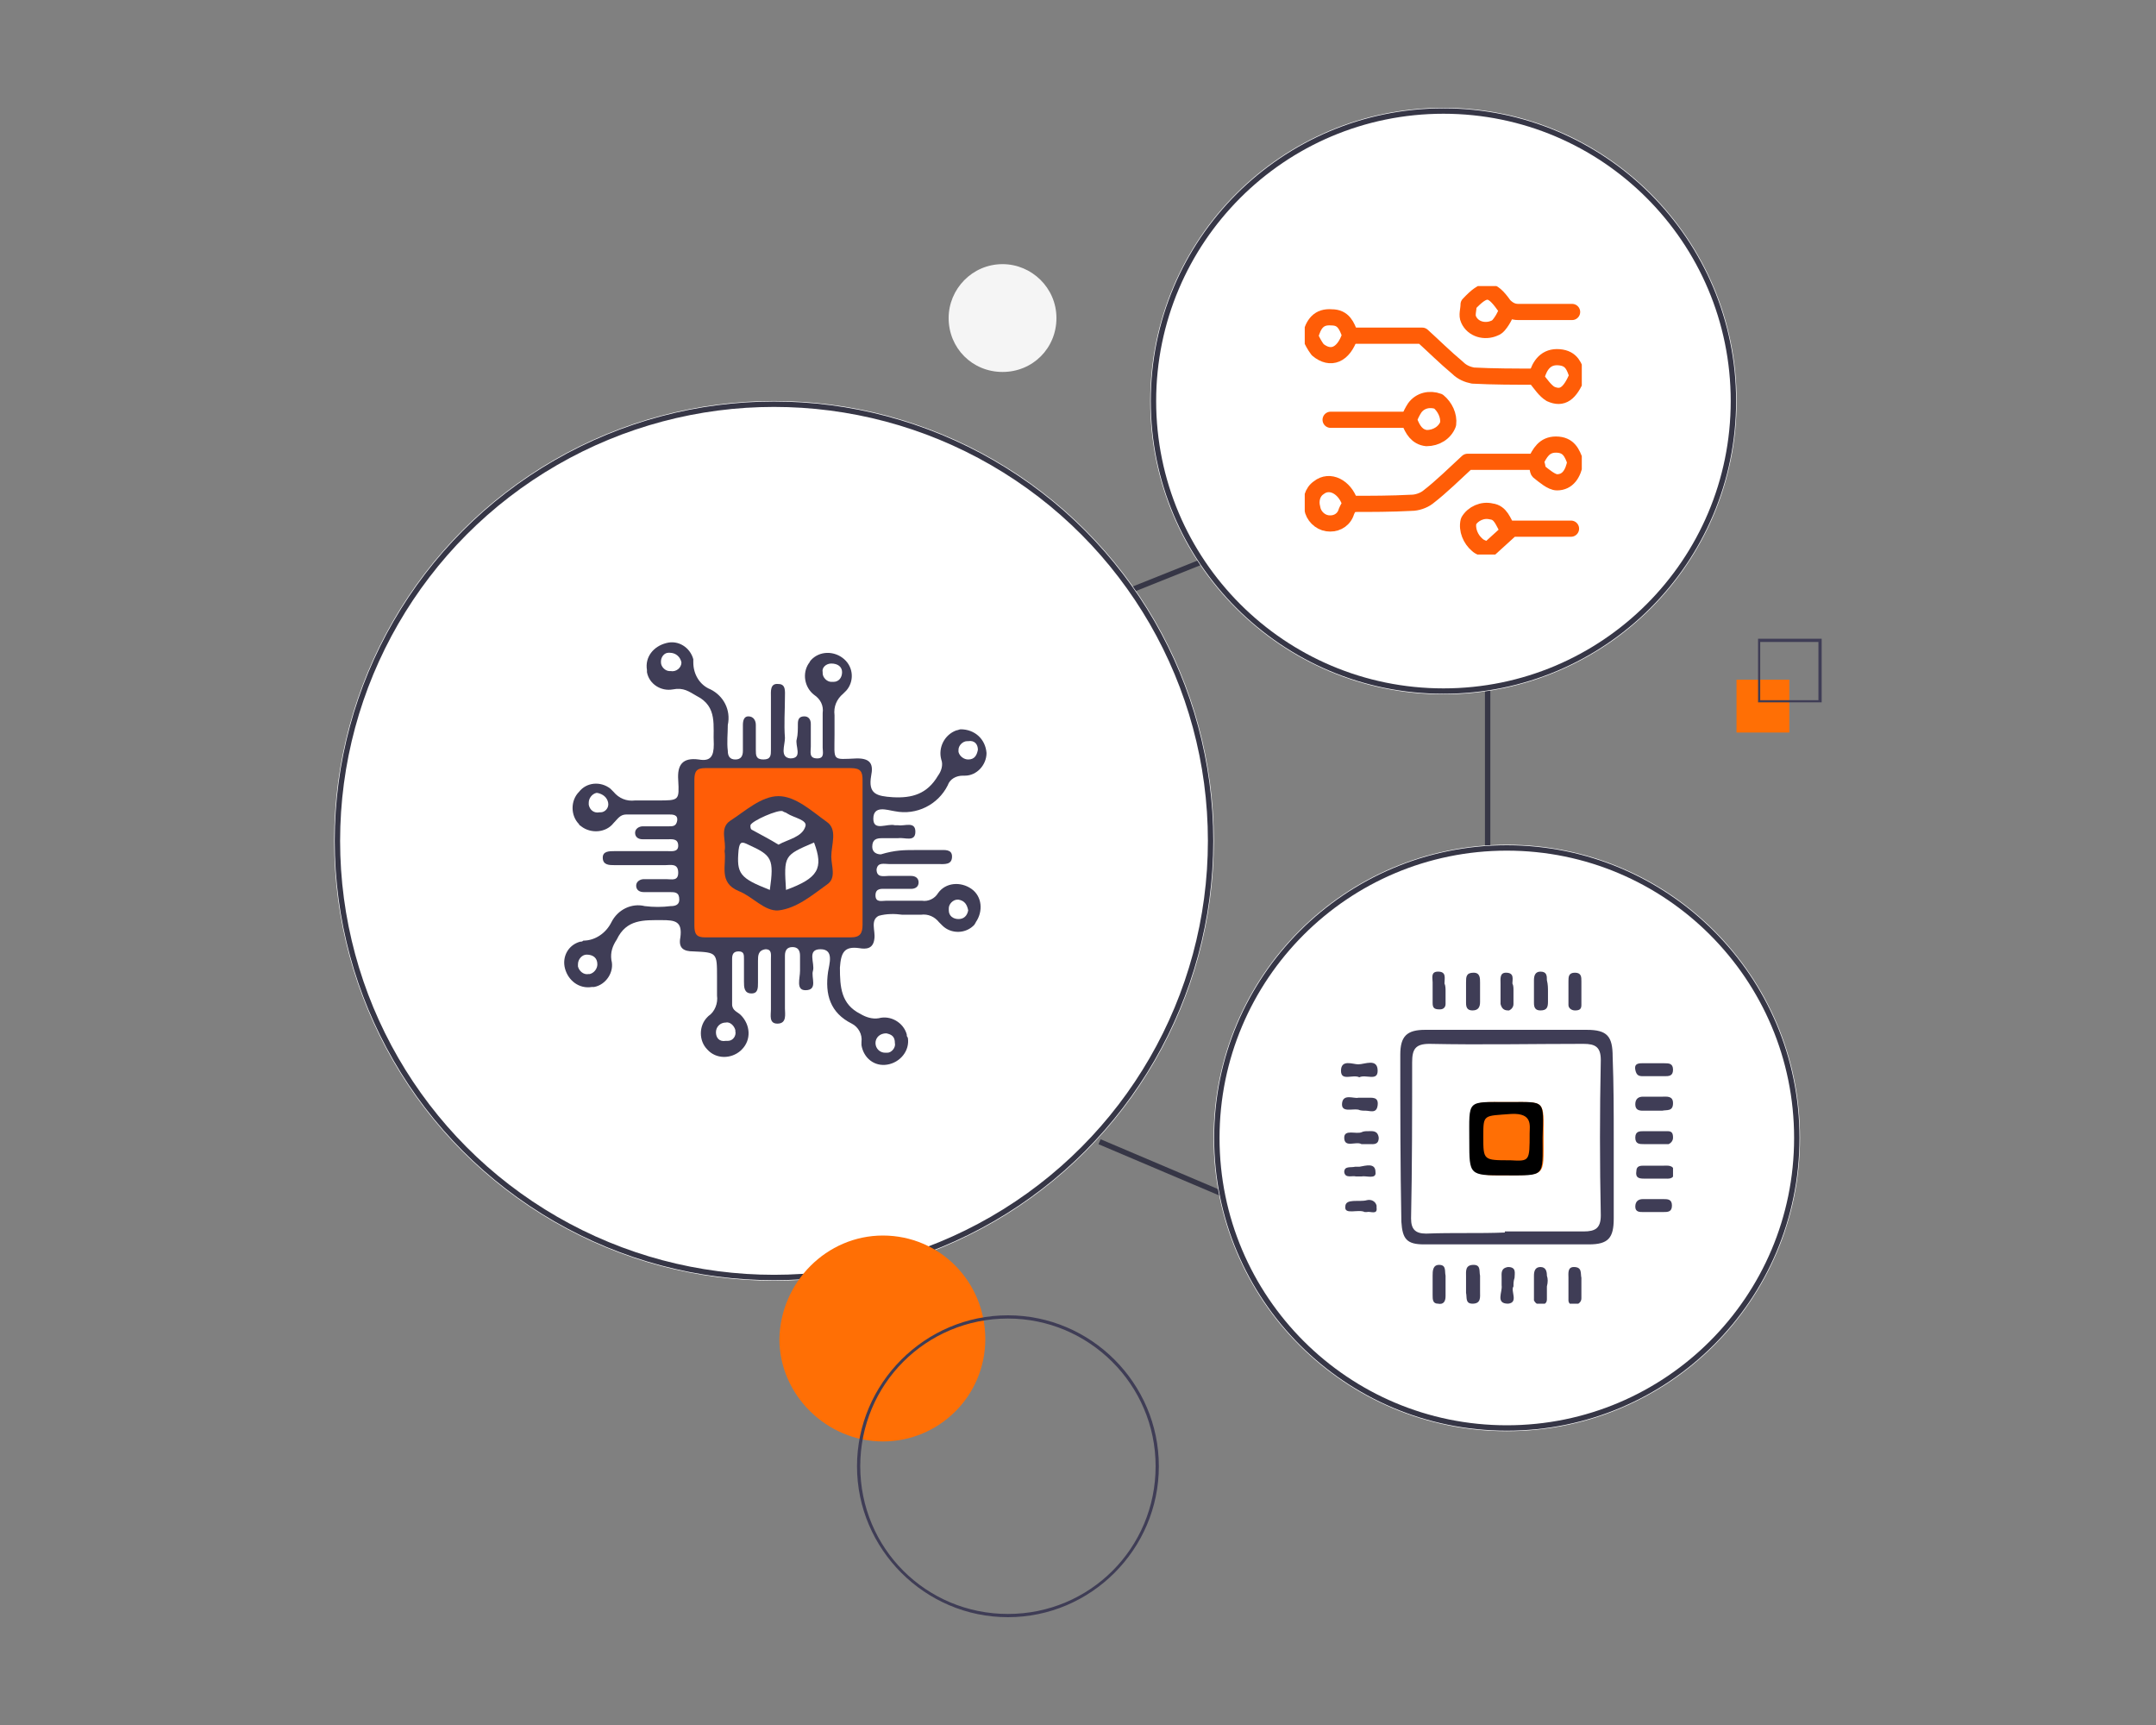 <?xml version="1.0" encoding="utf-8"?>
<!-- Generator: Adobe Illustrator 27.7.0, SVG Export Plug-In . SVG Version: 6.00 Build 0)  -->
<svg version="1.1" id="Layer_1" xmlns="http://www.w3.org/2000/svg" xmlns:xlink="http://www.w3.org/1999/xlink" x="0px" y="0px"
	 viewBox="0 0 200 160" style="enable-background:new 0 0 200 160;" xml:space="preserve">
<rect x="0" y="0" width="200" height="160" fill="#808080" stroke="none"/>
<style type="text/css">
	.st0{fill:none;stroke:#363646;stroke-width:0.5;}
	.st1{fill:#FFFFFF;}
	.st2{clip-path:url(#SVGID_00000088100065130077619070000011319323473316842388_);}
	.st3{fill:#3F3D56;}
	.st4{fill:#FF5D07;}
	.st5{clip-path:url(#SVGID_00000106113859190866541450000000105584374463602603_);}
	.st6{fill:#FF6F05;}
	.st7{clip-path:url(#SVGID_00000049942761173794308270000012986920511385853590_);}
	.st8{fill:none;stroke:#FF5D07;stroke-width:1.5;stroke-linecap:round;stroke-linejoin:round;}
	.st9{fill:#F5F5F5;}
</style>
<g id="Group_24343" transform="translate(-119 -1638)">
	<g id="Group_22360" transform="translate(-217 276)">
		<line id="Line_354" class="st0" x1="474" y1="1424.5" x2="474" y2="1443.7"/>
		<line id="Line_355" class="st0" x1="449" y1="1413.5" x2="438" y2="1417.9"/>
		<line id="Line_356" class="st0" x1="438" y1="1467.9" x2="451.9" y2="1473.8"/>
		<g id="Ellipse_1845" transform="translate(336 1389.193)">
			<circle class="st1" cx="71.8" cy="50.8" r="40.8"/>
			<circle class="st0" cx="71.8" cy="50.8" r="40.5"/>
		</g>
		<g id="Ellipse_1846" transform="translate(417.579 1430.35)">
			<circle class="st1" cx="58.2" cy="37.2" r="27.2"/>
			<circle class="st0" cx="58.2" cy="37.2" r="26.9"/>
		</g>
		<g id="Ellipse_1847" transform="translate(411.7 1362)">
			<circle class="st1" cx="58.2" cy="37.2" r="27.2"/>
			<circle class="st0" cx="58.2" cy="37.2" r="26.9"/>
		</g>
		<g id="Group_22339" transform="translate(357.314 1411.245)">
			<g>
				<defs>
					<rect id="SVGID_1_" x="31" y="10" width="39.6" height="39.7"/>
				</defs>
				<clipPath id="SVGID_00000035492929454730917770000004611164647017817001_">
					<use xlink:href="#SVGID_1_"  style="overflow:visible;"/>
				</clipPath>
				
					<g id="Group_22338" transform="translate(0 0)" style="clip-path:url(#SVGID_00000035492929454730917770000004611164647017817001_);">
					<path id="Path_25346" class="st3" d="M63.5,29.6c0.8,0,1.5,0,2.3,0c0.5,0,1.2-0.1,1.2,0.6c0,0.8-0.7,0.7-1.3,0.7
						c-1.5,0-3,0-4.5,0c-0.5,0-1.1-0.2-1.2,0.5c0,0.8,0.7,0.6,1.1,0.6c0.7,0,1.4,0,2.1,0c0.4,0,0.7,0.2,0.7,0.6
						c0,0.4-0.3,0.6-0.7,0.6c-0.8,0-1.5,0-2.3,0c-0.4,0-1-0.1-1,0.6c0,0.7,0.6,0.5,1,0.5c1.1,0,2.2,0,3.3,0c0.6,0.1,1.2-0.2,1.5-0.7
						c0.7-1,2.1-1.1,3.1-0.4c1,0.7,1.1,2.1,0.4,3.1c0,0.1-0.1,0.1-0.1,0.2c-0.8,0.9-2.2,0.9-3,0.1c-0.1-0.1-0.2-0.2-0.3-0.3
						c-0.4-0.5-1-0.8-1.7-0.7c-0.6,0-1.1,0-1.7,0c-0.7-0.1-1.5-0.1-2.2,0.1c-0.8,0.4-0.3,1.4-0.4,2.1c-0.1,1-0.8,1-1.4,0.9
						c-1.4-0.2-1.7,0.4-1.8,1.8c0,1.8,0.1,3.4,1.9,4.3c0.5,0.3,1.1,0.5,1.7,0.4c1.1-0.3,2.3,0.4,2.6,1.5c0,0.1,0,0.2,0.1,0.3
						c0.2,1.2-0.7,2.3-1.9,2.5c-1.2,0.2-2.2-0.6-2.4-1.8c0-0.1,0-0.2,0-0.3c0.1-0.7-0.3-1.4-0.9-1.7c-2-1-2.5-2.7-2.2-4.8
						c0.1-0.7,0.6-2.1-0.7-2.1c-1.3,0-0.5,1.3-0.7,2c-0.2,0.6,0.5,1.8-0.7,1.8c-0.9,0-0.5-1.1-0.5-1.8c0-0.5,0-0.9,0-1.4
						c0-0.5-0.2-0.8-0.7-0.8c-0.5,0-0.7,0.3-0.7,0.8c0,1.6,0,3.2,0,4.9c0,0.5,0.2,1.4-0.7,1.4c-0.8,0-0.6-0.8-0.6-1.3
						c0-1.6,0-3.1,0-4.7c0-0.4,0.1-0.9-0.5-0.9C49,38.9,49,39.4,49,39.9c0,0.7,0,1.3,0,2c0,0.5,0,1-0.6,1c-0.7,0-0.7-0.6-0.7-1.1
						c0-0.7,0-1.4,0-2.1c0-0.4,0-0.7-0.5-0.7c-0.5,0-0.6,0.3-0.6,0.7c0,1.4,0,2.8,0,4.2c0,0.6,0.5,0.7,0.8,1c0.9,0.9,1,2.3,0.1,3.2
						c0,0,0,0-0.1,0.1c-0.9,0.8-2.3,0.8-3.1-0.1c-0.8-0.8-0.8-2.2,0-3c0,0,0.1-0.1,0.1-0.1c0.6-0.4,0.9-1.2,0.8-1.9
						c0-0.6,0-1.1,0-1.7c0-2.3,0-2.3-2.2-2.4c-0.9,0-1.4-0.3-1.2-1.3c0.2-1.5-0.5-1.6-1.7-1.6c-1.7,0-3.3-0.1-4.2,1.8
						c-0.4,0.6-0.6,1.2-0.5,1.9c0.3,1.1-0.5,2.3-1.6,2.5c-0.1,0-0.1,0-0.2,0c-1.2,0.2-2.2-0.6-2.5-1.7c-0.3-1.1,0.3-2.2,1.4-2.5
						c0.1,0,0.2,0,0.3-0.1c1.1,0,2.1-0.7,2.6-1.7c0.6-1.2,1.9-1.8,3.1-1.5c0.8,0.1,1.6,0.1,2.4,0c0.4,0,0.8-0.1,0.8-0.6
						c0-0.7-0.4-0.7-0.9-0.7c-0.8,0-1.6,0-2.4,0c-0.4,0-0.7-0.2-0.7-0.6s0.4-0.6,0.7-0.6c0.7,0,1.4,0,2.1,0c0.5,0,1.1,0.2,1.1-0.6
						c0-0.9-0.7-0.7-1.2-0.7c-1.6,0-3.1,0-4.7,0c-0.5,0-1.1,0-1.1-0.7c0-0.6,0.6-0.6,1.1-0.6c1.6,0,3.2,0,4.9,0c0.4,0,1,0.1,1-0.5
						c0-0.7-0.6-0.6-1-0.6c-0.8,0-1.5,0-2.3,0c-0.4,0-0.7-0.2-0.7-0.6s0.4-0.6,0.7-0.6c0.8,0,1.6,0,2.4,0c0.4,0,0.7,0,0.8-0.5
						c0.1-0.6-0.4-0.6-0.8-0.6c-1.3,0-2.6,0-3.9,0c-0.6,0-0.8,0.4-1.2,0.8c-0.7,0.9-2.1,1-3,0.3c-0.1-0.1-0.2-0.1-0.2-0.2
						c-0.8-0.8-0.8-2.2,0-3c0.7-0.9,2-1,2.9-0.3c0.1,0.1,0.2,0.2,0.3,0.3c0.5,0.6,1.2,0.9,2,0.8c0.7,0,1.4,0,2.1,0c2,0,2,0,1.9-1.9
						c-0.1-1.4,0.4-2.1,1.9-1.9c1.1,0.2,1.4-0.3,1.4-1.4c-0.1-1.7,0.4-3.5-1.6-4.5c-0.7-0.4-1.2-0.8-2.2-0.6
						c-1.1,0.2-2.2-0.5-2.4-1.6c0-0.1,0-0.2,0-0.2c-0.2-1.2,0.6-2.2,1.8-2.5c1.1-0.3,2.2,0.4,2.5,1.5c0,0.1,0,0.2,0,0.3
						c0,1.1,0.6,2.1,1.6,2.5c1.2,0.6,1.9,1.9,1.6,3.3c0,0.8-0.1,1.6,0,2.4c0,0.5,0.2,0.8,0.7,0.8c0.5,0,0.7-0.3,0.7-0.8
						c0-0.8,0-1.6,0-2.4c0-0.4,0.1-0.8,0.5-0.8c0.5,0,0.7,0.4,0.7,0.8c0,0.8,0,1.5,0,2.3c0,0.5,0,0.9,0.7,0.9c0.7,0,0.7-0.4,0.7-0.9
						c0-1.6,0-3.2,0-4.9c0-0.5-0.1-1.3,0.7-1.2c0.7,0,0.6,0.7,0.6,1.2c0,1.3-0.1,2.5,0,3.8c0,0.7-0.5,1.8,0.5,1.9
						c1.2,0,0.4-1.2,0.6-1.8c0.1-0.4,0.1-0.9,0.1-1.4c0-0.4,0.1-0.7,0.6-0.7c0.4,0,0.6,0.3,0.6,0.7c0,0.7,0,1.4,0,2.1
						c0,0.5-0.2,1.1,0.6,1.1c0.7,0,0.5-0.6,0.5-1c0-1.1,0-2.1,0-3.2c0.1-0.7-0.2-1.3-0.8-1.7c-0.9-0.7-1.1-2-0.5-2.9
						c0.1-0.1,0.1-0.2,0.2-0.3c0.8-0.9,2.2-0.9,3.1-0.1c0,0,0,0,0,0c0.9,0.8,0.9,2.1,0.2,2.9c-0.1,0.1-0.2,0.2-0.3,0.3
						c-0.6,0.5-0.9,1.2-0.8,2c0,0.6,0,1.2,0,1.8c0,2.5-0.3,2.3,2.1,2.2c1.3,0,1.5,0.6,1.3,1.6c-0.3,1.7,0.5,1.9,2,2
						c1.8,0.1,3.2-0.3,4.2-2c0.3-0.4,0.5-1,0.3-1.5c-0.3-1.1,0.3-2.3,1.4-2.7c0.1,0,0.3-0.1,0.4-0.1c1.3,0,2.3,0.9,2.4,2.2
						c0,1.1-0.9,2.1-2,2.1c-0.1,0-0.2,0-0.2,0c-0.6,0-1.2,0.3-1.4,0.9c-0.9,1.8-2.9,2.8-4.9,2.4c-0.7-0.1-2-0.6-2,0.7
						c0,1.2,1.3,0.4,2,0.6c0.1,0,0.2,0,0.3,0c0.6,0.1,1.6-0.4,1.6,0.6c0,1-1,0.5-1.6,0.6c-0.5,0-1,0-1.5,0c-0.5,0-0.9,0.1-0.9,0.8
						c0,0.5,0.4,0.7,0.8,0.7C61.7,29.6,62.6,29.6,63.5,29.6"/>
					<path id="Path_25347" class="st4" d="M58.7,29.8c0,2.2,0,4.4,0,6.7c0,0.8-0.2,1.2-1.1,1.2c-4.5,0-9,0-13.5,0
						c-0.8,0-1-0.3-1-1.1c0-4.5,0-9,0-13.5c0-0.8,0.2-1.1,1-1.1c4.5,0,9,0,13.5,0c0.9,0,1.1,0.3,1.1,1.1
						C58.7,25.4,58.7,27.6,58.7,29.8L58.7,29.8z"/>
					<path id="Path_25348" class="st1" d="M41.9,12.2c0,0.5-0.5,0.9-1,0.8c0,0-0.1,0-0.1,0c-0.4,0-0.8-0.4-0.8-0.8c0,0,0-0.1,0-0.1
						c0-0.4,0.3-0.8,0.7-0.8c0,0,0.1,0,0.1,0C41.4,11.3,41.8,11.7,41.9,12.2C41.9,12.2,41.9,12.2,41.9,12.2"/>
					<path id="Path_25349" class="st1" d="M33.1,39.3c0.6,0,1,0.3,1,0.9c0,0.4-0.3,0.8-0.7,0.9c0,0-0.1,0-0.1,0
						c-0.5,0.1-0.9-0.3-1-0.7c0-0.1,0-0.1,0-0.2C32.3,39.7,32.7,39.3,33.1,39.3"/>
					<path id="Path_25350" class="st1" d="M55.8,12.3c0.6,0,1,0.3,1,0.8c0,0.5-0.3,0.9-0.8,0.9c-0.1,0-0.1,0-0.2,0
						c-0.4,0-0.8-0.4-0.8-0.8c0,0,0-0.1,0-0.1C54.9,12.7,55.3,12.3,55.8,12.3C55.7,12.3,55.7,12.3,55.8,12.3"/>
					<path id="Path_25351" class="st1" d="M60.9,46.6c0.5,0.1,0.8,0.3,0.8,0.9c0.1,0.4-0.3,0.9-0.7,0.9c-0.1,0-0.1,0-0.2,0
						c-0.5,0-0.9-0.4-0.9-0.9C59.9,47,60.3,46.6,60.9,46.6C60.8,46.6,60.9,46.6,60.9,46.6"/>
					<path id="Path_25352" class="st1" d="M45.1,46.5c0-0.5,0.4-0.9,0.9-0.9c0,0,0,0,0,0c0.4-0.1,0.8,0.3,0.9,0.7c0,0,0,0.1,0,0.1
						c0.1,0.4-0.2,0.9-0.7,0.9c-0.1,0-0.2,0-0.2,0C45.4,47.4,45.1,47,45.1,46.5"/>
					<path id="Path_25353" class="st1" d="M68.5,35.2c-0.1,0.5-0.4,0.8-0.9,0.8c-0.5,0-0.9-0.3-0.9-0.8c0-0.1,0-0.2,0-0.2
						c0-0.4,0.4-0.8,0.8-0.8c0,0,0.1,0,0.1,0C68.2,34.3,68.4,34.7,68.5,35.2"/>
					<path id="Path_25354" class="st1" d="M35.1,25.2c0.1,0.5-0.3,0.9-0.7,0.9c0,0,0,0-0.1,0c-0.5,0.1-0.9-0.2-1-0.7
						c0-0.1,0-0.1,0-0.2c0-0.4,0.3-0.8,0.7-0.9c0,0,0.1,0,0.1,0C34.6,24.4,35,24.7,35.1,25.2C35.1,25.2,35.1,25.2,35.1,25.2"/>
					<path id="Path_25355" class="st1" d="M69.4,20.3c-0.1,0.5-0.3,0.9-0.9,0.9c-0.4,0-0.8-0.3-0.9-0.7c0-0.1,0-0.2,0-0.2
						c0-0.4,0.4-0.8,0.8-0.8c0,0,0.1,0,0.1,0C69.1,19.4,69.4,19.8,69.4,20.3C69.4,20.3,69.4,20.3,69.4,20.3"/>
					<path id="Path_25356" class="st3" d="M45.9,29.7c0.2-0.9-0.5-2.1,0.5-2.8c1.4-0.9,2.9-2.3,4.5-2.3S54,26,55.4,27
						c1,0.7,0.4,2.1,0.4,3.2c0,0.9,0.5,2-0.4,2.6c-1.4,1-2.8,2.2-4.5,2.4c-1.3,0.1-2.4-1.3-3.7-1.8C45.3,32.6,46.1,31,45.9,29.7"/>
					<path id="Path_25357" class="st1" d="M50.9,29.1c-0.8-0.5-1.6-0.9-2.5-1.4c-0.1-0.1-0.1-0.2-0.1-0.4c0.1-0.4,2.6-1.5,3-1.3
						c0.1,0.1,0.3,0.1,0.4,0.2c0.6,0.4,1.9,0.6,1.7,1.2C53.1,28.4,51.8,28.6,50.9,29.1"/>
					<path id="Path_25358" class="st1" d="M50.1,33.3c-2.8-1.1-3.1-1.5-2.9-3.7c0.1-0.8,0.3-0.8,0.9-0.5
						C50.3,30.1,50.5,30.4,50.1,33.3"/>
					<path id="Path_25359" class="st1" d="M51.6,33.3c-0.2-3.2-0.2-3.2,2.6-4.4C55.1,31.3,54.6,32.2,51.6,33.3"/>
				</g>
			</g>
		</g>
		<g id="Group_22341" transform="translate(429.397 1442.121)">
			<g>
				<defs>
					<rect id="SVGID_00000013874087961496747620000002684432548648635810_" x="31" y="10" width="30.8" height="30.8"/>
				</defs>
				<clipPath id="SVGID_00000163067194039983082240000005852079691422603195_">
					<use xlink:href="#SVGID_00000013874087961496747620000002684432548648635810_"  style="overflow:visible;"/>
				</clipPath>
				
					<g id="Group_22340" transform="translate(0 0)" style="clip-path:url(#SVGID_00000163067194039983082240000005852079691422603195_);">
					<path id="Path_25360" class="st3" d="M56.3,25.5c0,2.5,0,5,0,7.4c0,1.8-0.5,2.4-2.3,2.4c-5.1,0-10.2,0-15.3,0
						c-1.6,0-2-0.5-2.1-2.1c-0.1-5.2-0.1-10.3-0.1-15.5c0-1.7,0.6-2.3,2.3-2.3c5,0,10,0,15,0c1.9,0,2.4,0.6,2.4,2.5
						C56.3,20.5,56.3,23,56.3,25.5 M46.2,34.2v-0.1c2.4,0,4.9,0,7.3,0c1.1,0,1.6-0.3,1.6-1.5c-0.1-4.8-0.1-9.6,0-14.4
						c0-1.2-0.5-1.5-1.6-1.5c-4.8,0-9.5,0.1-14.3,0c-1.3,0-1.6,0.5-1.6,1.7c0,4.8,0,9.7-0.1,14.5c0,1,0.4,1.4,1.4,1.4
						C41.4,34.2,43.8,34.3,46.2,34.2"/>
					<path id="Path_25361" class="st3" d="M43.9,39c0,0.2,0,0.5,0,0.7c0,0.5,0.1,1.1-0.7,1.1c-0.7,0-0.5-0.6-0.6-1c0-0.5,0-1,0-1.5
						c0-0.5-0.1-1.1,0.7-1.1c0.7,0,0.5,0.6,0.6,1C43.9,38.5,43.9,38.8,43.9,39"/>
					<path id="Path_25362" class="st3" d="M60,22.9c-0.3,0-0.7,0-1,0c-0.4,0-0.7-0.1-0.7-0.6c0-0.5,0.3-0.7,0.7-0.7
						c0.6,0,1.2,0,1.8,0c0.4,0,1-0.1,1,0.6c0,0.8-0.6,0.6-1,0.7C60.5,22.9,60.3,22.9,60,22.9L60,22.9z"/>
					<path id="Path_25363" class="st3" d="M43.9,11.9v0.9c0,0.4-0.1,0.8-0.7,0.8c-0.5,0-0.6-0.3-0.6-0.7c0-0.6,0-1.3,0-1.9
						c0-0.5,0-0.9,0.7-0.9c0.6,0,0.6,0.5,0.6,0.9C43.9,11.2,43.9,11.6,43.9,11.9"/>
					<path id="Path_25364" class="st3" d="M32.6,21.7c0.4,0,0.6,0,0.8,0c0.5,0,1.1-0.1,1,0.7c-0.1,0.8-0.7,0.5-1.1,0.5
						c-0.2,0-0.5,0-0.7-0.1c-0.6-0.1-1.6,0.3-1.5-0.6C31.2,21.3,32.2,21.8,32.6,21.7"/>
					<path id="Path_25365" class="st3" d="M40.7,11.8c0,0.4,0,0.8,0,1.2c0,0.3-0.2,0.5-0.5,0.5c0,0,0,0-0.1,0
						c-0.5,0-0.6-0.2-0.6-0.6c0-0.6,0-1.3,0-1.9c0-0.4-0.2-1,0.5-1c0.8,0,0.6,0.6,0.6,1.1C40.7,11.3,40.7,11.6,40.7,11.8L40.7,11.8"
						/>
					<path id="Path_25366" class="st3" d="M47,11.8c0,0.4,0,0.8,0,1.2c0,0.3-0.2,0.5-0.4,0.6c0,0-0.1,0-0.1,0
						c-0.4,0-0.6-0.2-0.7-0.6c0-0.6,0-1.3,0-1.9c0-0.4-0.1-1,0.5-1c0.8,0,0.6,0.6,0.6,1C47,11.3,47,11.5,47,11.8L47,11.8z"/>
					<path id="Path_25367" class="st3" d="M50.2,11.9c0,0.3,0,0.6,0,0.9c0,0.5-0.1,0.8-0.7,0.8c-0.5,0-0.6-0.3-0.6-0.7
						c0-0.7,0-1.4,0-2.1c0-0.4,0.1-0.8,0.6-0.8c0.6,0,0.6,0.4,0.6,0.8C50.2,11.2,50.2,11.5,50.2,11.9"/>
					<path id="Path_25368" class="st3" d="M53.3,11.9c0,0.4,0,0.8,0,1.2c0,0.4-0.2,0.5-0.6,0.5c-0.3,0-0.6-0.2-0.6-0.5
						c0-0.7,0-1.5,0-2.2c0-0.4,0-0.8,0.6-0.8s0.6,0.4,0.6,0.8C53.3,11.2,53.3,11.5,53.3,11.9L53.3,11.9"/>
					<path id="Path_25369" class="st3" d="M32.7,19.8c-0.6-0.3-1.7,0.4-1.7-0.6c0-1.1,1.1-0.6,1.6-0.6c0.6,0,1.8-0.6,1.8,0.6
						C34.4,20.2,33.3,19.5,32.7,19.8"/>
					<path id="Path_25370" class="st3" d="M60,19.7c-0.3,0-0.7,0-1,0c-0.4,0-0.6-0.1-0.7-0.6s0.2-0.6,0.6-0.6c0.7,0,1.4,0,2.1,0
						c0.4,0,0.8,0,0.8,0.6s-0.4,0.6-0.8,0.6C60.7,19.7,60.3,19.7,60,19.7"/>
					<path id="Path_25371" class="st3" d="M60.1,24.8c0.4,0,0.8,0,1.2,0c0.4,0,0.5,0.2,0.5,0.6c0,0.3-0.2,0.5-0.4,0.6
						c0,0-0.1,0-0.1,0c-0.7,0-1.5,0-2.2,0c-0.4,0-0.8,0-0.8-0.6s0.4-0.6,0.8-0.6C59.4,24.8,59.8,24.8,60.1,24.8L60.1,24.8"/>
					<path id="Path_25372" class="st3" d="M59.9,32.3c-0.3,0-0.6,0-0.9,0c-0.3,0-0.7,0-0.7-0.5c0-0.5,0.3-0.7,0.7-0.7
						c0.6,0,1.3,0,1.9,0c0.4,0,0.8,0,0.8,0.6c0,0.6-0.4,0.6-0.8,0.6C60.6,32.3,60.3,32.3,59.9,32.3"/>
					<path id="Path_25373" class="st3" d="M40.7,39.1c0,0.3,0,0.7,0,1c0,0.5-0.2,0.8-0.7,0.7c-0.5,0-0.5-0.4-0.5-0.8
						c0-0.6,0-1.2,0-1.8c0-0.4,0-1,0.6-1c0.7,0,0.5,0.6,0.6,1C40.7,38.6,40.7,38.8,40.7,39.1L40.7,39.1z"/>
					<path id="Path_25374" class="st3" d="M47,39.2c-0.3,0.4,0.5,1.5-0.5,1.6c-1.2,0-0.5-1.1-0.6-1.7c0-0.2,0-0.5,0-0.7
						c0-0.4-0.1-0.9,0.6-1c0.8,0,0.6,0.6,0.6,1C47,38.7,47,38.9,47,39.2"/>
					<path id="Path_25375" class="st3" d="M53.3,39.1c0,0.4,0,0.8,0,1.2c0,0.3-0.2,0.5-0.5,0.6c0,0-0.1,0-0.1,0
						c-0.3,0.1-0.6-0.1-0.6-0.4c0-0.1,0-0.1,0-0.2c0-0.6,0-1.3,0-1.9c0-0.4-0.1-1,0.5-1c0.8,0,0.6,0.6,0.7,1
						C53.3,38.6,53.3,38.9,53.3,39.1L53.3,39.1"/>
					<path id="Path_25376" class="st3" d="M50.1,39.2c0,0.4,0,0.8,0,1.2c0,0.4-0.3,0.5-0.6,0.5c-0.3,0-0.5-0.2-0.6-0.4
						c0,0,0-0.1,0-0.1c0-0.7,0-1.5,0-2.2c0-0.4,0.1-0.8,0.6-0.8s0.6,0.4,0.6,0.8C50.2,38.5,50.2,38.8,50.1,39.2L50.1,39.2"/>
					<path id="Path_25377" class="st3" d="M60.1,29.2c-0.3,0-0.7,0-1,0c-0.5,0-0.8-0.1-0.7-0.7c0-0.5,0.4-0.5,0.7-0.5
						c0.6,0,1.2,0,1.8,0c0.4,0,1-0.1,1,0.6c0,0.7-0.5,0.6-1,0.6C60.6,29.2,60.3,29.2,60.1,29.2L60.1,29.2z"/>
					<path id="Path_25378" class="st3" d="M32.9,26c-0.5-0.3-1.6,0.4-1.6-0.6c0-0.8,1.1-0.3,1.6-0.5c0.2-0.1,0.4-0.1,0.6-0.1
						c0.4,0,0.9-0.1,1,0.6c0,0.7-0.5,0.6-0.9,0.6C33.3,26,33.1,26,32.9,26"/>
					<path id="Path_25379" class="st3" d="M33.4,32.3c-0.1,0-0.1,0-0.2,0c-0.6-0.3-1.9,0.3-1.8-0.5c0-0.8,1.3-0.4,2-0.6
						c0.4-0.1,0.8,0.1,0.9,0.5c0,0.1,0,0.1,0,0.2C34.4,32.6,33.7,32.2,33.4,32.3"/>
					<path id="Path_25380" class="st3" d="M32.9,29c-0.2,0-0.4,0-0.5,0c-0.4-0.1-1,0.2-1.1-0.4c0-0.6,0.6-0.4,1-0.5
						c0.1,0,0.3,0,0.4,0c0.6-0.1,1.5-0.4,1.5,0.5C34.3,29.3,33.3,28.9,32.9,29"/>
					<path id="Path_25381" class="st6" d="M49.8,25.4c0-3.5,0.2-3.3-3.1-3.3c-3.9,0-3.6-0.3-3.6,3.6c0,3.2,0,3.2,3.3,3.2
						C50,28.8,49.8,29.1,49.8,25.4"/>
					<path id="Path_25382" d="M49.7,25.4c0,3.7,0.3,3.5-3.5,3.5c-3.3,0-3.3,0-3.3-3.2c0-3.9-0.3-3.6,3.6-3.6
						C50,22.1,49.8,21.8,49.7,25.4 M48.5,25c0-0.7,0.3-1.9-1.7-1.8c-2.6,0.2-2.6,0-2.6,2.1c0,2.2,0,2.2,2.5,2.2
						C48.5,27.6,48.5,27.6,48.5,25"/>
				</g>
			</g>
		</g>
		<g id="Group_22358" transform="translate(426.034 1378.536)">
			<g>
				<defs>
					<rect id="SVGID_00000178903950607283282240000001501809870199575705_" x="31" y="10" width="25.7" height="24.9"/>
				</defs>
				<clipPath id="SVGID_00000173865709360216989640000016340414917317309870_">
					<use xlink:href="#SVGID_00000178903950607283282240000001501809870199575705_"  style="overflow:visible;"/>
				</clipPath>
				
					<g id="Group_22357" transform="translate(0 0)" style="clip-path:url(#SVGID_00000173865709360216989640000016340414917317309870_);">
					<path id="Path_25404" class="st8" d="M40.7,22.5c0.3,0.8,0.7,1.5,1.6,1.6c0.9,0,1.7-0.5,2-1.3c0.1-0.8-0.3-1.6-0.9-2.1
						c-0.8-0.3-1.7-0.1-2.2,0.6c-0.2,0.3-0.4,0.7-0.5,1"/>
					<line id="Line_353" class="st8" x1="40.5" y1="22.4" x2="33.4" y2="22.4"/>
					<path id="Path_25405" class="st8" d="M52.5,18.6c0.4,0.5,0.8,1.1,1.3,1.4c1.1,0.5,1.8,0,2.5-1.7c-0.3-0.8-0.5-1.6-1.7-1.7
						c-1.2-0.1-1.8,0.7-2.1,1.8"/>
					<path id="Path_25406" class="st8" d="M35.2,14.5c-0.3-0.8-0.6-1.6-1.7-1.6c-1.2-0.1-1.7,0.6-2,1.8c0.2,0.4,0.4,0.8,0.7,1.2
						c1.2,1,2.4,0.5,3-1.3"/>
					<path id="Path_25407" class="st8" d="M55.8,12.4c-1.7,0-3.3,0-5,0c-0.5,0-0.9-0.2-1.3-0.6c-1.2-1.7-1.8-1.7-3.3-0.1
						c0,0.5-0.2,1,0,1.4c0.4,0.9,1.5,1.2,2.4,0.8c0.3-0.1,0.5-0.4,0.7-0.7c0.2-0.3,0.3-0.6,0.5-0.9"/>
					<path id="Path_25408" class="st8" d="M35.2,30.1c-0.5-1.5-1.9-2.2-2.9-1.4c-0.6,0.4-0.8,1.2-0.6,1.9c0.1,0.7,0.7,1.3,1.4,1.4
						c0.7,0.1,1.4-0.2,1.7-0.9c0.1-0.3,0.2-0.5,0.4-0.8"/>
					<path id="Path_25409" class="st8" d="M49.8,32.5c-0.4-0.6-0.6-1.5-1.5-1.6c-0.8-0.2-1.7,0.2-2.1,0.9C46,32.6,46.4,33.5,47,34
						c0.2,0.2,0.5,0.3,1,0.5l2.2-2h5.5"/>
					<path id="Path_25410" class="st8" d="M52.4,18.4c-1.9,0-3.9,0-5.8-0.1c-0.5-0.1-1-0.3-1.4-0.7c-1.2-1-2.3-2.1-3.3-3h-6.5"/>
					<path id="Path_25411" class="st8" d="M52.5,26.5c0.1,0.2,0.1,0.6,0.2,0.7c0.5,0.4,1.2,1,1.7,1c1,0,1.5-0.8,1.7-1.9
						c-0.3-0.8-0.6-1.6-1.8-1.6c-1.1,0-1.5,0.8-1.9,1.6h-6.3c-1.2,1.1-2.4,2.3-3.7,3.3c-0.4,0.3-1,0.5-1.5,0.5
						c-1.9,0.1-3.7,0.1-5.6,0.1"/>
				</g>
			</g>
		</g>
		<g id="Group_22359" transform="translate(466.086 1411.245)">
			<rect id="Rectangle_24646" x="31" y="13.8" class="st6" width="4.9" height="4.9"/>
			<path id="Path_25414" class="st3" d="M38.9,15.9H33V10h5.9V15.9z M33.2,15.7h5.4v-5.4h-5.4V15.7z"/>
		</g>
		<path id="Path_25415" class="st6" d="M417.9,1476.6c5.3,0,9.5,4.3,9.5,9.6c0,5.3-4.3,9.5-9.5,9.5s-9.6-4.3-9.6-9.5c0,0,0,0,0,0
			C408.4,1480.9,412.7,1476.6,417.9,1476.6C417.9,1476.6,417.9,1476.6,417.9,1476.6"/>
		<path id="Path_25417" class="st9" d="M429,1386.5c2.7,0,5,2.2,5,5s-2.2,5-5,5s-5-2.2-5-5l0,0C424,1388.8,426.2,1386.5,429,1386.5"
			/>
		<path id="Path_25416" class="st3" d="M429.5,1512c-7.7,0-14-6.3-14-14s6.3-14,14-14c7.7,0,14,6.3,14,14c0,0,0,0,0,0
			C443.5,1505.7,437.2,1512,429.5,1512 M429.5,1484.3c-7.6,0-13.7,6.1-13.7,13.7s6.1,13.7,13.7,13.7c7.6,0,13.7-6.1,13.7-13.7l0,0
			C443.2,1490.4,437,1484.3,429.5,1484.3C429.5,1484.3,429.5,1484.3,429.5,1484.3"/>
	</g>
</g>
</svg>
